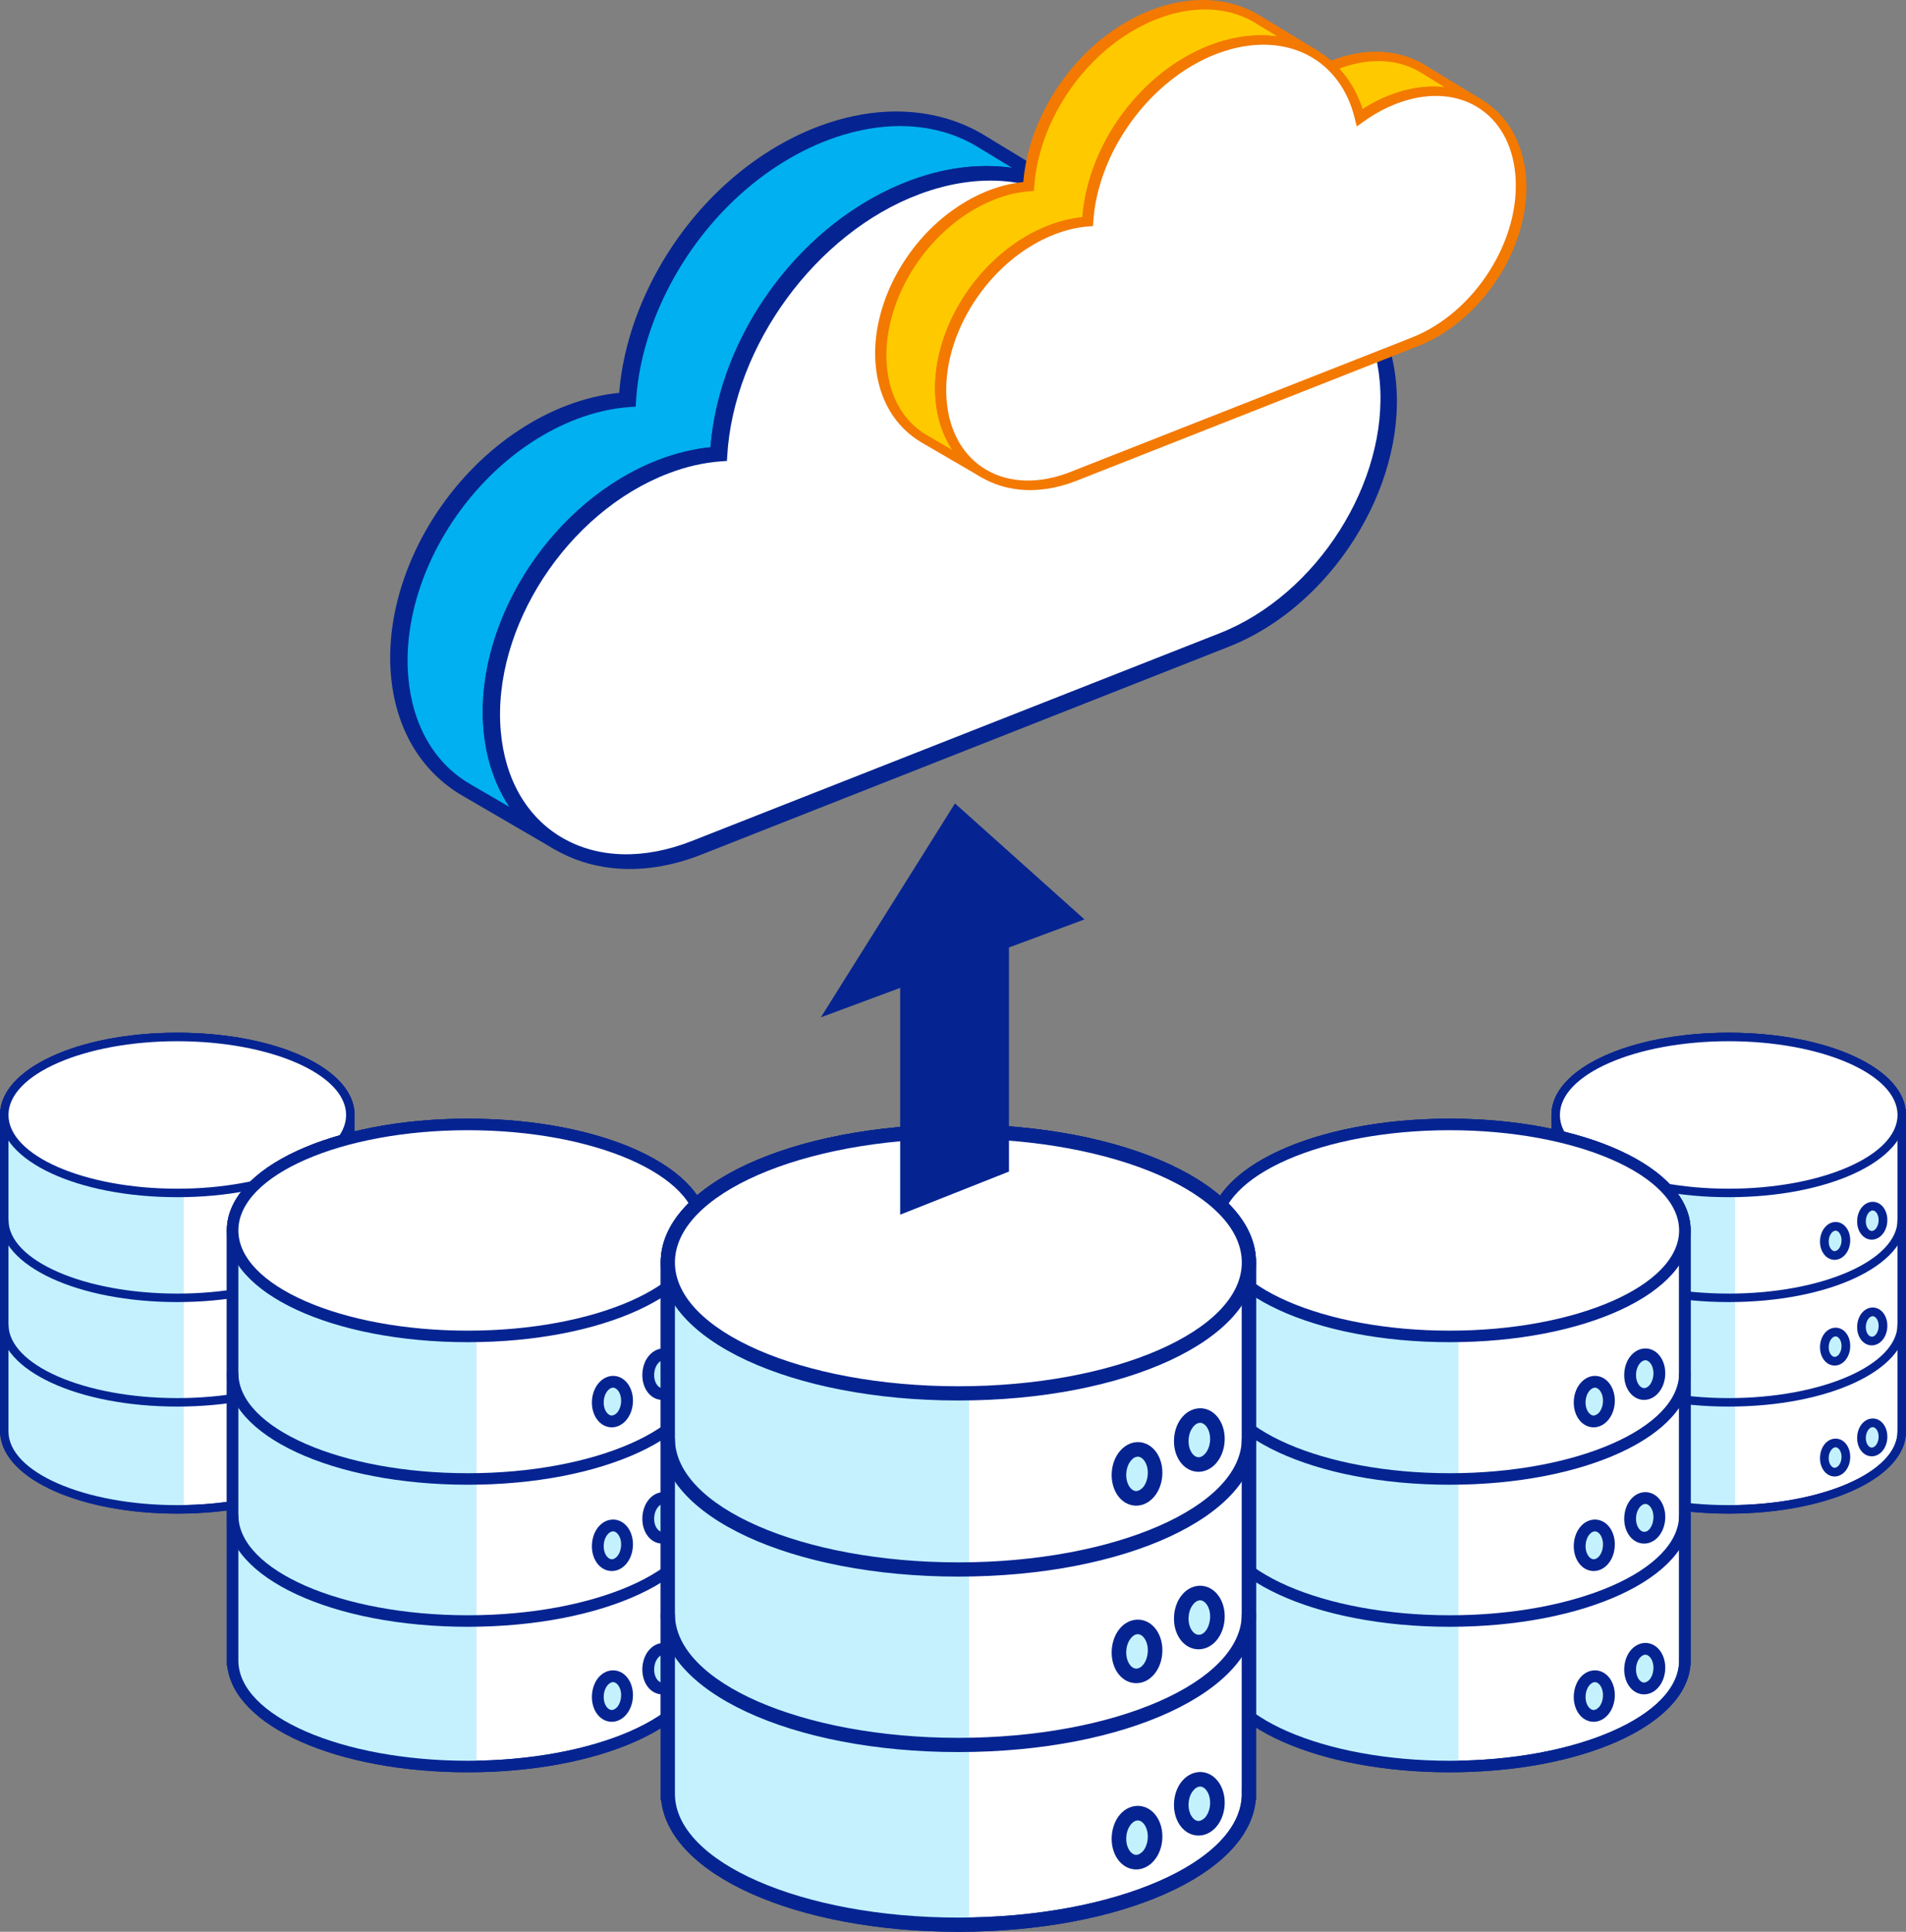 <?xml version="1.0" encoding="UTF-8"?> <svg xmlns="http://www.w3.org/2000/svg" id="Layer_2" data-name="Layer 2" width="238.299" height="241.516" viewBox="0 0 238.299 241.516"><rect x="0" y="0" width="238.299" height="241.516" fill="#808080" stroke="none"/><defs><style> .cls-1 { fill: #f37900; } .cls-2 { fill: #fff; } .cls-3 { fill: #00b0f0; } .cls-4 { fill: #062491; } .cls-5 { fill: #c5f1ff; } .cls-6 { fill: #ffc900; } </style></defs><g id="layer_1" data-name="layer 1"><g><g><g><path class="cls-2" d="m237.765,178.886h.004v-39.491c0-5.384-9.686-9.749-21.635-9.749s-21.635,4.365-21.635,9.749v39.491h.004c-0.0.023-.004.046-.004.07,0,5.384,9.686,9.749,21.635,9.749s21.635-4.365,21.635-9.749c0-.023-.004-.046-.004-.07Z"></path><path class="cls-4" d="m216.134,189.234c12.096,0,21.643-4.276,22.145-9.819h.021v-40.021c0-5.764-9.736-10.279-22.165-10.279s-22.165,4.515-22.165,10.279v40.021h.033c.588,5.586,10.098,9.819,22.132,9.819Zm21.106-10.879l-.004.553.004.058c0,5.071-9.468,9.207-21.106,9.207s-21.106-4.136-21.106-9.219v-39.561c0-5.084,9.468-9.219,21.106-9.219,11.44,0,21.106,4.222,21.106,9.219v38.961Z"></path></g><path class="cls-5" d="m216.938,149.423c-.267.004-.535.009-.804.009-11.948,0-21.634-4.364-21.635-9.748v39.49h.004c-0.0.023-.004.046-.004.07,0,5.384,9.686,9.749,21.635,9.749.27,0,.537-.005.804-.009v-39.561Z"></path><path class="cls-4" d="m216.134,189.234c12.096,0,21.643-4.276,22.145-9.819h.021v-40.021c0-5.764-9.736-10.279-22.165-10.279s-22.165,4.515-22.165,10.279v40.021h.033c.588,5.586,10.098,9.819,22.132,9.819Zm21.106-10.879l-.004.553.004.058c0,5.071-9.468,9.207-21.106,9.207s-21.106-4.136-21.106-9.219v-39.561c0-5.084,9.468-9.219,21.106-9.219,11.44,0,21.106,4.222,21.106,9.219v38.961Z"></path><g><ellipse class="cls-2" cx="216.134" cy="139.394" rx="21.635" ry="9.749"></ellipse><path class="cls-4" d="m216.134,149.673c12.43,0,22.165-4.515,22.165-10.279s-9.736-10.279-22.165-10.279-22.165,4.515-22.165,10.279,9.736,10.279,22.165,10.279Zm0-19.498c11.638,0,21.106,4.136,21.106,9.219s-9.468,9.219-21.106,9.219-21.106-4.136-21.106-9.219,9.468-9.219,21.106-9.219Z"></path></g><path class="cls-4" d="m216.134,162.786c12.43,0,22.165-4.515,22.165-10.279h-1.06c0,5.083-9.468,9.219-21.106,9.219s-21.106-4.136-21.106-9.219h-1.06c0,5.764,9.736,10.279,22.165,10.279Z"></path><path class="cls-4" d="m216.134,175.851c12.43,0,22.165-4.515,22.165-10.279h-1.06c0,5.083-9.468,9.219-21.106,9.219s-21.106-4.136-21.106-9.219h-1.06c0,5.764,9.736,10.279,22.165,10.279Z"></path><g><g><ellipse class="cls-5" cx="229.437" cy="155.138" rx="1.826" ry="1.343" transform="translate(58.687 373.205) rotate(-86.004)"></ellipse><path class="cls-4" d="m229.378,157.505c-.036,0-.071-.001-.107-.003-1.055-.074-1.808-1.17-1.716-2.495.093-1.325,1.012-2.298,2.047-2.232,1.055.074,1.808,1.17,1.716,2.495-.042.601-.259,1.161-.611,1.574-.359.425-.839.661-1.329.661Zm.119-3.648c-.371,0-.807.491-.859,1.226-.053.754.332,1.309.709,1.335.223.006.439-.165.533-.277.199-.235.329-.581.354-.948v-.001c.053-.754-.332-1.309-.709-1.335-.01-.001-.019-.001-.029-.001Z"></path></g><g><ellipse class="cls-5" cx="234.077" cy="152.615" rx="1.826" ry="1.343" transform="translate(65.52 375.487) rotate(-86.004)"></ellipse><path class="cls-4" d="m234.018,154.982c-.035,0-.07-.001-.106-.003-1.055-.074-1.808-1.17-1.716-2.495.093-1.325.983-2.288,2.046-2.232,1.056.074,1.809,1.17,1.717,2.495-.042.601-.259,1.161-.611,1.574-.359.425-.839.661-1.33.661Zm.12-3.648c-.371,0-.807.491-.859,1.226-.053.754.332,1.309.709,1.335.226.028.439-.165.533-.277.199-.235.329-.581.354-.948v-.001c.053-.754-.332-1.309-.709-1.335-.01-.001-.019-.001-.029-.001Z"></path></g></g><g><g><ellipse class="cls-5" cx="229.437" cy="168.354" rx="1.826" ry="1.343" transform="translate(45.502 385.501) rotate(-86.004)"></ellipse><path class="cls-4" d="m229.382,170.721c-.036,0-.072-.001-.109-.003-1.056-.074-1.809-1.17-1.717-2.495.093-1.326.981-2.298,2.047-2.232,1.055.074,1.808,1.17,1.716,2.495-.089,1.278-.93,2.235-1.936,2.235Zm.116-3.648c-.371,0-.807.49-.859,1.225-.053.755.332,1.31.709,1.337.395.032.835-.471.887-1.225.053-.754-.332-1.309-.709-1.335-.01-.001-.019-.001-.029-.001Z"></path></g><g><ellipse class="cls-5" cx="234.077" cy="165.832" rx="1.826" ry="1.343" transform="translate(52.335 387.783) rotate(-86.004)"></ellipse><path class="cls-4" d="m234.022,168.199c-.036,0-.072-.001-.109-.003-1.056-.074-1.809-1.17-1.717-2.495.093-1.324.983-2.298,2.047-2.232,1.055.074,1.808,1.17,1.716,2.495-.089,1.278-.93,2.235-1.936,2.235Zm.116-3.648c-.371,0-.807.491-.859,1.226-.053.754.332,1.309.709,1.335.406.06.835-.471.887-1.225.053-.754-.332-1.309-.709-1.335-.01-.001-.019-.001-.029-.001Z"></path></g></g><g><g><ellipse class="cls-5" cx="229.437" cy="182.224" rx="1.826" ry="1.343" transform="translate(31.667 398.404) rotate(-86.004)"></ellipse><path class="cls-4" d="m229.378,184.59c-.036,0-.071-.001-.107-.003-1.055-.074-1.808-1.17-1.716-2.495.094-1.324.966-2.295,2.046-2.232,1.056.074,1.809,1.17,1.717,2.495-.042.601-.259,1.161-.611,1.574-.359.425-.839.661-1.329.661Zm.119-3.648c-.371,0-.807.491-.859,1.226-.053.754.332,1.309.709,1.335.223.013.439-.166.533-.277.199-.235.329-.581.354-.948v-.001c.053-.754-.332-1.309-.709-1.335-.01-.001-.019-.001-.029-.001Z"></path></g><g><ellipse class="cls-5" cx="234.077" cy="179.701" rx="1.826" ry="1.343" transform="translate(38.5 400.686) rotate(-86.004)"></ellipse><path class="cls-4" d="m234.018,182.068c-.035,0-.07-.001-.106-.003-1.055-.074-1.808-1.17-1.716-2.495.093-1.325.983-2.285,2.046-2.232,1.056.074,1.809,1.17,1.717,2.495v.001c-.042.601-.259,1.16-.611,1.574-.359.424-.839.66-1.33.66Zm.12-3.648c-.371,0-.807.491-.859,1.226-.053.754.332,1.309.709,1.335.226.008.439-.166.533-.277.199-.235.329-.581.354-.948.053-.755-.332-1.31-.709-1.337-.01-.001-.019-.001-.029-.001Z"></path></g></g></g><g><g><path class="cls-2" d="m43.796,178.886h.004v-39.491c0-5.384-9.686-9.749-21.635-9.749S.53,134.01.53,139.394v39.491h.004c-0.0.023-.004.046-.004.07,0,5.384,9.686,9.749,21.635,9.749s21.635-4.365,21.635-9.749c0-.023-.004-.046-.004-.07Z"></path><path class="cls-4" d="m22.165,189.234c12.096,0,21.643-4.276,22.145-9.819h.021v-40.021c0-5.764-9.736-10.279-22.165-10.279S0,133.631,0,139.394v40.021h.033c.588,5.586,10.098,9.819,22.132,9.819Zm21.106-10.879l-.004.553.004.058c0,5.071-9.468,9.207-21.106,9.207s-21.106-4.136-21.106-9.219v-39.561c0-5.084,9.468-9.219,21.106-9.219,11.44,0,21.106,4.222,21.106,9.219v38.961Z"></path></g><path class="cls-5" d="m22.969,149.423c-.267.004-.535.009-.804.009-11.948,0-21.634-4.364-21.635-9.748v39.49h.004c-0.0.023-.004.046-.004.07,0,5.384,9.686,9.749,21.635,9.749.27,0,.537-.005.804-.009v-39.561Z"></path><path class="cls-4" d="m22.165,189.234c12.096,0,21.643-4.276,22.145-9.819h.021v-40.021c0-5.764-9.736-10.279-22.165-10.279S0,133.631,0,139.394v40.021h.033c.588,5.586,10.098,9.819,22.132,9.819Zm21.106-10.879l-.004.553.004.058c0,5.071-9.468,9.207-21.106,9.207s-21.106-4.136-21.106-9.219v-39.561c0-5.084,9.468-9.219,21.106-9.219,11.44,0,21.106,4.222,21.106,9.219v38.961Z"></path><g><ellipse class="cls-2" cx="22.165" cy="139.394" rx="21.635" ry="9.749"></ellipse><path class="cls-4" d="m22.165,149.673c12.43,0,22.165-4.515,22.165-10.279s-9.736-10.279-22.165-10.279S0,133.63,0,139.394s9.736,10.279,22.165,10.279Zm0-19.498c11.638,0,21.106,4.136,21.106,9.219s-9.468,9.219-21.106,9.219-21.106-4.136-21.106-9.219,9.468-9.219,21.106-9.219Z"></path></g><path class="cls-4" d="m22.165,162.786c12.43,0,22.165-4.515,22.165-10.279h-1.06c0,5.083-9.468,9.219-21.106,9.219s-21.106-4.136-21.106-9.219H0c0,5.764,9.736,10.279,22.165,10.279Z"></path><path class="cls-4" d="m22.165,175.851c12.43,0,22.165-4.515,22.165-10.279h-1.06c0,5.083-9.468,9.219-21.106,9.219s-21.106-4.136-21.106-9.219H0c0,5.764,9.736,10.279,22.165,10.279Z"></path><g><g><ellipse class="cls-5" cx="35.468" cy="155.138" rx="1.826" ry="1.343" transform="translate(-121.764 179.708) rotate(-86.004)"></ellipse><path class="cls-4" d="m35.41,157.505c-.036,0-.071-.001-.107-.003-1.055-.074-1.808-1.17-1.716-2.495.093-1.325,1.012-2.298,2.047-2.232,1.055.074,1.808,1.17,1.716,2.495-.042.601-.259,1.161-.611,1.574-.359.425-.839.661-1.329.661Zm.119-3.648c-.371,0-.807.491-.859,1.226-.053.754.332,1.309.709,1.335.223.006.439-.165.533-.277.199-.235.329-.581.354-.948v-.001c.053-.754-.332-1.309-.709-1.335-.01-.001-.019-.001-.029-.001Z"></path></g><g><ellipse class="cls-5" cx="40.108" cy="152.615" rx="1.826" ry="1.343" transform="translate(-114.931 181.99) rotate(-86.004)"></ellipse><path class="cls-4" d="m40.049,154.982c-.035,0-.07-.001-.106-.003-1.055-.074-1.808-1.17-1.716-2.495.093-1.325.983-2.288,2.046-2.232,1.056.074,1.809,1.17,1.717,2.495-.042.601-.259,1.161-.611,1.574-.359.425-.839.661-1.33.661Zm.12-3.648c-.371,0-.807.491-.859,1.226-.053.754.332,1.309.709,1.335.226.028.439-.165.533-.277.199-.235.329-.581.354-.948v-.001c.053-.754-.332-1.309-.709-1.335-.01-.001-.019-.001-.029-.001Z"></path></g></g><g><g><ellipse class="cls-5" cx="35.468" cy="168.354" rx="1.826" ry="1.343" transform="translate(-134.949 192.004) rotate(-86.004)"></ellipse><path class="cls-4" d="m35.413,170.721c-.036,0-.072-.001-.109-.003-1.056-.074-1.809-1.17-1.717-2.495.093-1.326.981-2.298,2.047-2.232,1.055.074,1.808,1.17,1.716,2.495-.089,1.278-.93,2.235-1.936,2.235Zm.116-3.648c-.371,0-.807.49-.859,1.225-.053.755.332,1.31.709,1.337.395.032.835-.471.887-1.225.053-.754-.332-1.309-.709-1.335-.01-.001-.019-.001-.029-.001Z"></path></g><g><ellipse class="cls-5" cx="40.108" cy="165.832" rx="1.826" ry="1.343" transform="translate(-128.116 194.286) rotate(-86.004)"></ellipse><path class="cls-4" d="m40.053,168.199c-.036,0-.072-.001-.109-.003-1.056-.074-1.809-1.17-1.717-2.495.093-1.324.983-2.298,2.047-2.232,1.055.074,1.808,1.17,1.716,2.495-.089,1.278-.93,2.235-1.936,2.235Zm.116-3.648c-.371,0-.807.491-.859,1.226-.053.754.332,1.309.709,1.335.406.06.835-.471.887-1.225.053-.754-.332-1.309-.709-1.335-.01-.001-.019-.001-.029-.001Z"></path></g></g><g><g><ellipse class="cls-5" cx="35.468" cy="182.224" rx="1.826" ry="1.343" transform="translate(-148.784 204.906) rotate(-86.004)"></ellipse><path class="cls-4" d="m35.41,184.59c-.036,0-.071-.001-.107-.003-1.055-.074-1.808-1.17-1.716-2.495.094-1.324.966-2.295,2.046-2.232,1.056.074,1.809,1.17,1.717,2.495-.042.601-.259,1.161-.611,1.574-.359.425-.839.661-1.329.661Zm.119-3.648c-.371,0-.807.491-.859,1.226-.053.754.332,1.309.709,1.335.223.013.439-.166.533-.277.199-.235.329-.581.354-.948v-.001c.053-.754-.332-1.309-.709-1.335-.01-.001-.019-.001-.029-.001Z"></path></g><g><ellipse class="cls-5" cx="40.108" cy="179.701" rx="1.826" ry="1.343" transform="translate(-141.951 207.189) rotate(-86.004)"></ellipse><path class="cls-4" d="m40.049,182.068c-.035,0-.07-.001-.106-.003-1.055-.074-1.808-1.17-1.716-2.495.093-1.325.983-2.285,2.046-2.232,1.056.074,1.809,1.17,1.717,2.495v.001c-.042.601-.259,1.16-.611,1.574-.359.424-.839.66-1.33.66Zm.12-3.648c-.371,0-.807.491-.859,1.226-.053.754.332,1.309.709,1.335.226.008.439-.166.533-.277.199-.235.329-.581.354-.948.053-.755-.332-1.31-.709-1.337-.01-.001-.019-.001-.029-.001Z"></path></g></g></g><g><g><path class="cls-2" d="m210.647,207.506h.005v-53.676c0-7.318-13.165-13.251-29.406-13.251s-29.406,5.933-29.406,13.251v53.676h.005c-0.0.032-.005.063-.005.095,0,7.318,13.165,13.25,29.406,13.25s29.406-5.932,29.406-13.25c0-.032-.005-.063-.005-.095Z"></path><path class="cls-4" d="m181.246,221.572c16.441,0,29.416-5.812,30.098-13.345h.028v-54.396c0-7.834-13.232-13.971-30.127-13.971s-30.127,6.137-30.127,13.971v54.396h.045c.799,7.592,13.725,13.345,30.082,13.345Zm28.686-14.786l-.006.752.006.079c0,6.893-12.868,12.514-28.686,12.514s-28.686-5.621-28.686-12.53v-53.77c0-6.91,12.868-12.531,28.686-12.531,15.549,0,28.686,5.738,28.686,12.531v52.955Z"></path></g><path class="cls-5" d="m182.339,167.461c-.363.006-.727.012-1.093.012-16.24,0-29.404-5.932-29.406-13.249v53.674h.005c-0.0.032-.005.063-.005.095,0,7.318,13.165,13.25,29.406,13.25.366,0,.73-.006,1.093-.012v-53.771Z"></path><path class="cls-4" d="m181.246,221.572c16.441,0,29.416-5.812,30.098-13.345h.028v-54.396c0-7.834-13.232-13.971-30.127-13.971s-30.127,6.137-30.127,13.971v54.396h.045c.799,7.592,13.725,13.345,30.082,13.345Zm28.686-14.786l-.006.752.006.079c0,6.893-12.868,12.514-28.686,12.514s-28.686-5.621-28.686-12.53v-53.77c0-6.91,12.868-12.531,28.686-12.531,15.549,0,28.686,5.738,28.686,12.531v52.955Z"></path><g><ellipse class="cls-2" cx="181.246" cy="153.83" rx="29.406" ry="13.25"></ellipse><path class="cls-4" d="m181.246,167.801c16.894,0,30.127-6.137,30.127-13.971s-13.232-13.971-30.127-13.971-30.127,6.137-30.127,13.971,13.232,13.971,30.127,13.971Zm0-26.501c15.818,0,28.686,5.621,28.686,12.53s-12.868,12.53-28.686,12.53-28.686-5.621-28.686-12.53,12.868-12.53,28.686-12.53Z"></path></g><path class="cls-4" d="m181.246,185.623c16.894,0,30.127-6.137,30.127-13.97h-1.44c0,6.909-12.868,12.53-28.686,12.53s-28.686-5.621-28.686-12.53h-1.44c0,7.834,13.232,13.97,30.127,13.97Z"></path><path class="cls-4" d="m181.246,203.382c16.894,0,30.127-6.137,30.127-13.97h-1.44c0,6.909-12.868,12.53-28.686,12.53s-28.686-5.621-28.686-12.53h-1.44c0,7.834,13.232,13.97,30.127,13.97Z"></path><g><g><ellipse class="cls-5" cx="199.327" cy="175.229" rx="2.482" ry="1.825" transform="translate(10.633 361.86) rotate(-86.004)"></ellipse><path class="cls-4" d="m199.247,178.446c-.049,0-.097-.001-.145-.004-1.433-.101-2.458-1.59-2.332-3.391.127-1.801,1.376-3.123,2.782-3.034,1.433.101,2.458,1.59,2.332,3.391-.058.817-.351,1.577-.83,2.139-.488.578-1.141.899-1.806.899Zm.161-4.958c-.504,0-1.096.667-1.167,1.667-.072,1.024.451,1.779.964,1.815.303.009.596-.225.725-.376.271-.32.447-.789.481-1.288v-.001c.072-1.024-.451-1.779-.964-1.815-.013-.001-.026-.001-.039-.001Z"></path></g><g><ellipse class="cls-5" cx="205.634" cy="171.8" rx="2.482" ry="1.825" transform="translate(19.92 364.961) rotate(-86.004)"></ellipse><path class="cls-4" d="m205.553,175.017c-.048,0-.095-.001-.144-.004-1.433-.101-2.458-1.59-2.332-3.391.127-1.801,1.335-3.11,2.78-3.034,1.435.101,2.459,1.59,2.334,3.391-.058.817-.351,1.577-.83,2.139-.488.578-1.141.899-1.808.899Zm.163-4.958c-.504,0-1.096.667-1.167,1.667-.072,1.024.451,1.779.964,1.815.307.037.596-.225.725-.376.271-.32.447-.789.481-1.288v-.001c.072-1.024-.451-1.779-.964-1.815-.013-.001-.026-.001-.039-.001Z"></path></g></g><g><g><ellipse class="cls-5" cx="199.327" cy="193.192" rx="2.482" ry="1.825" transform="translate(-7.287 378.571) rotate(-86.004)"></ellipse><path class="cls-4" d="m199.252,196.41c-.049,0-.098-.001-.148-.004-1.435-.101-2.459-1.59-2.334-3.391.127-1.802,1.334-3.123,2.782-3.034,1.433.101,2.458,1.59,2.332,3.391-.121,1.737-1.263,3.038-2.632,3.038Zm.157-4.958c-.504,0-1.096.666-1.167,1.665-.072,1.026.451,1.781.964,1.817.537.043,1.135-.64,1.206-1.665.072-1.024-.451-1.779-.964-1.815-.013-.001-.026-.001-.039-.001Z"></path></g><g><ellipse class="cls-5" cx="205.634" cy="189.764" rx="2.482" ry="1.825" transform="translate(2 381.673) rotate(-86.004)"></ellipse><path class="cls-4" d="m205.559,192.981c-.049,0-.098-.001-.148-.004-1.435-.101-2.459-1.59-2.334-3.391.127-1.799,1.335-3.123,2.782-3.034,1.433.101,2.458,1.59,2.332,3.391-.121,1.737-1.263,3.038-2.632,3.038Zm.157-4.958c-.504,0-1.096.667-1.167,1.667-.072,1.024.451,1.779.964,1.815.552.082,1.135-.64,1.206-1.665.072-1.024-.451-1.779-.964-1.815-.013-.001-.026-.001-.039-.001Z"></path></g></g><g><g><ellipse class="cls-5" cx="199.327" cy="212.043" rx="2.482" ry="1.825" transform="translate(-26.092 396.108) rotate(-86.004)"></ellipse><path class="cls-4" d="m199.247,215.26c-.049,0-.097-.001-.145-.004-1.433-.101-2.458-1.59-2.332-3.391.128-1.799,1.312-3.119,2.78-3.034,1.435.101,2.459,1.59,2.334,3.391-.058.817-.351,1.577-.83,2.139-.488.578-1.141.899-1.806.899Zm.161-4.958c-.504,0-1.096.667-1.167,1.667-.072,1.024.451,1.779.964,1.815.303.017.596-.226.725-.376.271-.32.447-.789.481-1.288v-.001c.072-1.024-.451-1.779-.964-1.815-.013-.001-.026-.001-.039-.001Z"></path></g><g><ellipse class="cls-5" cx="205.634" cy="208.615" rx="2.482" ry="1.825" transform="translate(-16.805 399.21) rotate(-86.004)"></ellipse><path class="cls-4" d="m205.553,211.831c-.048,0-.095-.001-.144-.004-1.433-.101-2.458-1.59-2.332-3.391.127-1.801,1.335-3.106,2.78-3.034,1.435.101,2.459,1.59,2.334,3.391v.001c-.058.817-.351,1.576-.83,2.139-.488.576-1.141.897-1.808.897Zm.163-4.958c-.504,0-1.096.667-1.167,1.667-.072,1.024.451,1.779.964,1.815.307.012.596-.226.725-.376.271-.32.447-.789.481-1.288.072-1.026-.451-1.781-.964-1.817-.013-.001-.026-.001-.039-.001Z"></path></g></g></g><g><g><path class="cls-2" d="m87.888,207.506h.005v-53.676c0-7.318-13.165-13.251-29.406-13.251s-29.406,5.933-29.406,13.251v53.676h.005c-0.0.032-.005.063-.005.095,0,7.318,13.165,13.25,29.406,13.25s29.406-5.932,29.406-13.25c0-.032-.005-.063-.005-.095Z"></path><path class="cls-4" d="m58.488,221.572c16.441,0,29.416-5.812,30.098-13.345h.028v-54.396c0-7.834-13.232-13.971-30.127-13.971s-30.127,6.137-30.127,13.971v54.396h.045c.799,7.592,13.725,13.345,30.082,13.345Zm28.686-14.786l-.006.752.006.079c0,6.893-12.868,12.514-28.686,12.514s-28.686-5.621-28.686-12.53v-53.77c0-6.91,12.868-12.531,28.686-12.531,15.549,0,28.686,5.738,28.686,12.531v52.955Z"></path></g><path class="cls-5" d="m59.58,167.461c-.363.006-.727.012-1.093.012-16.24,0-29.404-5.932-29.406-13.249v53.674h.005c-0.0.032-.005.063-.005.095,0,7.318,13.165,13.25,29.406,13.25.366,0,.73-.006,1.093-.012v-53.771Z"></path><path class="cls-4" d="m58.488,221.572c16.441,0,29.416-5.812,30.098-13.345h.028v-54.396c0-7.834-13.232-13.971-30.127-13.971s-30.127,6.137-30.127,13.971v54.396h.045c.799,7.592,13.725,13.345,30.082,13.345Zm28.686-14.786l-.006.752.006.079c0,6.893-12.868,12.514-28.686,12.514s-28.686-5.621-28.686-12.53v-53.77c0-6.91,12.868-12.531,28.686-12.531,15.549,0,28.686,5.738,28.686,12.531v52.955Z"></path><g><ellipse class="cls-2" cx="58.487" cy="153.83" rx="29.406" ry="13.25"></ellipse><path class="cls-4" d="m58.488,167.801c16.894,0,30.127-6.137,30.127-13.971s-13.232-13.971-30.127-13.971-30.127,6.137-30.127,13.971,13.232,13.971,30.127,13.971Zm0-26.501c15.818,0,28.686,5.621,28.686,12.53s-12.868,12.53-28.686,12.53-28.686-5.621-28.686-12.53,12.868-12.53,28.686-12.53Z"></path></g><path class="cls-4" d="m58.488,185.623c16.894,0,30.127-6.137,30.127-13.97h-1.44c0,6.909-12.868,12.53-28.686,12.53s-28.686-5.621-28.686-12.53h-1.44c0,7.834,13.232,13.97,30.127,13.97Z"></path><path class="cls-4" d="m58.488,203.382c16.894,0,30.127-6.137,30.127-13.97h-1.44c0,6.909-12.868,12.53-28.686,12.53s-28.686-5.621-28.686-12.53h-1.44c0,7.834,13.232,13.97,30.127,13.97Z"></path><g><g><ellipse class="cls-5" cx="76.569" cy="175.229" rx="2.482" ry="1.825" transform="translate(-103.57 239.399) rotate(-86.004)"></ellipse><path class="cls-4" d="m76.489,178.446c-.049,0-.097-.001-.145-.004-1.433-.101-2.458-1.59-2.332-3.391.127-1.801,1.376-3.123,2.782-3.034,1.433.101,2.458,1.59,2.332,3.391-.058.817-.351,1.577-.83,2.139-.488.578-1.141.899-1.806.899Zm.161-4.958c-.504,0-1.096.667-1.167,1.667-.072,1.024.451,1.779.964,1.815.303.009.596-.225.725-.376.271-.32.447-.789.481-1.288v-.001c.072-1.024-.451-1.779-.964-1.815-.013-.001-.026-.001-.039-.001Z"></path></g><g><ellipse class="cls-5" cx="82.875" cy="171.8" rx="2.482" ry="1.825" transform="translate(-94.283 242.501) rotate(-86.004)"></ellipse><path class="cls-4" d="m82.794,175.017c-.048,0-.095-.001-.144-.004-1.433-.101-2.458-1.59-2.332-3.391.127-1.801,1.335-3.11,2.78-3.034,1.435.101,2.459,1.59,2.334,3.391-.058.817-.351,1.577-.83,2.139-.488.578-1.141.899-1.808.899Zm.163-4.958c-.504,0-1.096.667-1.167,1.667-.072,1.024.451,1.779.964,1.815.307.037.596-.225.725-.376.271-.32.447-.789.481-1.288v-.001c.072-1.024-.451-1.779-.964-1.815-.013-.001-.026-.001-.039-.001Z"></path></g></g><g><g><ellipse class="cls-5" cx="76.569" cy="193.192" rx="2.482" ry="1.825" transform="translate(-121.49 256.111) rotate(-86.004)"></ellipse><path class="cls-4" d="m76.493,196.41c-.049,0-.098-.001-.148-.004-1.435-.101-2.459-1.59-2.334-3.391.127-1.802,1.334-3.123,2.782-3.034,1.433.101,2.458,1.59,2.332,3.391-.121,1.737-1.263,3.038-2.632,3.038Zm.157-4.958c-.504,0-1.096.666-1.167,1.665-.072,1.026.451,1.781.964,1.817.537.043,1.135-.64,1.206-1.665.072-1.024-.451-1.779-.964-1.815-.013-.001-.026-.001-.039-.001Z"></path></g><g><ellipse class="cls-5" cx="82.875" cy="189.764" rx="2.482" ry="1.825" transform="translate(-112.203 259.213) rotate(-86.004)"></ellipse><path class="cls-4" d="m82.8,192.981c-.049,0-.098-.001-.148-.004-1.435-.101-2.459-1.59-2.334-3.391.127-1.799,1.335-3.123,2.782-3.034,1.433.101,2.458,1.59,2.332,3.391-.121,1.737-1.263,3.038-2.632,3.038Zm.157-4.958c-.504,0-1.096.667-1.167,1.667-.072,1.024.451,1.779.964,1.815.552.082,1.135-.64,1.206-1.665.072-1.024-.451-1.779-.964-1.815-.013-.001-.026-.001-.039-.001Z"></path></g></g><g><g><ellipse class="cls-5" cx="76.569" cy="212.043" rx="2.482" ry="1.825" transform="translate(-140.295 273.648) rotate(-86.004)"></ellipse><path class="cls-4" d="m76.489,215.26c-.049,0-.097-.001-.145-.004-1.433-.101-2.458-1.59-2.332-3.391.128-1.799,1.312-3.119,2.78-3.034,1.435.101,2.459,1.59,2.334,3.391-.058.817-.351,1.577-.83,2.139-.488.578-1.141.899-1.806.899Zm.161-4.958c-.504,0-1.096.667-1.167,1.667-.072,1.024.451,1.779.964,1.815.303.017.596-.226.725-.376.271-.32.447-.789.481-1.288v-.001c.072-1.024-.451-1.779-.964-1.815-.013-.001-.026-.001-.039-.001Z"></path></g><g><ellipse class="cls-5" cx="82.875" cy="208.615" rx="2.482" ry="1.825" transform="translate(-131.008 276.75) rotate(-86.004)"></ellipse><path class="cls-4" d="m82.794,211.831c-.048,0-.095-.001-.144-.004-1.433-.101-2.458-1.59-2.332-3.391.127-1.801,1.335-3.106,2.78-3.034,1.435.101,2.459,1.59,2.334,3.391v.001c-.058.817-.351,1.576-.83,2.139-.488.576-1.141.897-1.808.897Zm.163-4.958c-.504,0-1.096.667-1.167,1.667-.072,1.024.451,1.779.964,1.815.307.012.596-.226.725-.376.271-.32.447-.789.481-1.288.072-1.026-.451-1.781-.964-1.817-.013-.001-.026-.001-.039-.001Z"></path></g></g></g><g><g><path class="cls-2" d="m156.141,224.14h.006v-66.307c0-9.04-16.264-16.369-36.326-16.369s-36.326,7.329-36.326,16.369v66.307h.006c-0.0.039-.006.078-.006.117,0,9.04,16.264,16.369,36.326,16.369s36.326-7.328,36.326-16.369c0-.039-.006-.078-.006-.117Z"></path><path class="cls-4" d="m119.821,241.516c20.31,0,36.339-7.18,37.181-16.486h.035v-67.197c0-9.678-16.346-17.259-37.216-17.259s-37.216,7.581-37.216,17.259v67.197h.056c.987,9.378,16.955,16.486,37.161,16.486Zm35.437-18.265l-.007.929.007.098c0,8.515-15.896,15.459-35.437,15.459s-35.437-6.944-35.437-15.479v-66.424c0-8.536,15.896-15.479,35.437-15.479,19.208,0,35.437,7.088,35.437,15.479v65.417Z"></path></g><path class="cls-5" d="m121.171,174.671c-.449.007-.897.015-1.35.015-20.061,0-36.324-7.327-36.326-16.367v66.306h.006c-0.0.039-.006.078-.006.117,0,9.04,16.264,16.368,36.326,16.368.453,0,.901-.008,1.35-.015v-66.425Z"></path><path class="cls-4" d="m119.821,241.516c20.31,0,36.339-7.18,37.181-16.486h.035v-67.197c0-9.678-16.346-17.259-37.216-17.259s-37.216,7.581-37.216,17.259v67.197h.056c.987,9.378,16.955,16.486,37.161,16.486Zm35.437-18.265l-.007.929.007.098c0,8.515-15.896,15.459-35.437,15.459s-35.437-6.944-35.437-15.479v-66.424c0-8.536,15.896-15.479,35.437-15.479,19.208,0,35.437,7.088,35.437,15.479v65.417Z"></path><g><ellipse class="cls-2" cx="119.821" cy="157.832" rx="36.326" ry="16.369"></ellipse><path class="cls-4" d="m119.821,175.091c20.87,0,37.216-7.581,37.216-17.258s-16.346-17.258-37.216-17.258-37.216,7.581-37.216,17.258,16.346,17.258,37.216,17.258Zm0-32.737c19.54,0,35.437,6.944,35.437,15.479s-15.896,15.479-35.437,15.479-35.437-6.944-35.437-15.479,15.896-15.479,35.437-15.479Z"></path></g><path class="cls-4" d="m119.821,197.107c20.87,0,37.216-7.581,37.216-17.258h-1.779c0,8.535-15.896,15.479-35.437,15.479s-35.437-6.944-35.437-15.479h-1.779c0,9.677,16.346,17.258,37.216,17.258Z"></path><path class="cls-4" d="m119.821,219.045c20.87,0,37.216-7.581,37.216-17.258h-1.779c0,8.535-15.896,15.479-35.437,15.479s-35.437-6.944-35.437-15.479h-1.779c0,9.677,16.346,17.258,37.216,17.258Z"></path><g><g><ellipse class="cls-5" cx="142.157" cy="184.267" rx="3.066" ry="2.255" transform="translate(-51.568 313.237) rotate(-86.004)"></ellipse><path class="cls-4" d="m142.059,188.24c-.061,0-.119-.002-.18-.005-1.771-.125-3.036-1.965-2.881-4.189.157-2.224,1.7-3.858,3.436-3.748,1.771.125,3.036,1.965,2.881,4.189-.071,1.009-.434,1.949-1.025,2.643-.603.714-1.409,1.11-2.232,1.11Zm.199-6.125c-.623,0-1.354.824-1.441,2.059-.089,1.265.557,2.198,1.191,2.242.374.011.737-.278.895-.464.335-.395.552-.975.594-1.591v-.002c.089-1.265-.557-2.198-1.191-2.242-.016-.002-.032-.002-.048-.002Z"></path></g><g><ellipse class="cls-5" cx="149.948" cy="180.031" rx="3.066" ry="2.255" transform="translate(-40.096 317.068) rotate(-86.004)"></ellipse><path class="cls-4" d="m149.848,184.005c-.059,0-.117-.002-.178-.005-1.771-.125-3.036-1.965-2.881-4.189.157-2.224,1.65-3.842,3.435-3.748,1.772.125,3.038,1.965,2.883,4.189-.071,1.009-.434,1.949-1.025,2.643-.603.714-1.409,1.11-2.233,1.11Zm.201-6.125c-.623,0-1.354.824-1.441,2.059-.089,1.265.557,2.198,1.191,2.242.379.046.737-.278.895-.464.335-.395.552-.975.594-1.591v-.002c.089-1.265-.557-2.198-1.191-2.242-.016-.002-.032-.002-.048-.002Z"></path></g></g><g><g><ellipse class="cls-5" cx="142.157" cy="206.458" rx="3.066" ry="2.255" transform="translate(-73.705 333.881) rotate(-86.004)"></ellipse><path class="cls-4" d="m142.064,210.432c-.061,0-.121-.002-.183-.005-1.772-.125-3.038-1.965-2.883-4.189.157-2.226,1.648-3.858,3.436-3.748,1.771.125,3.036,1.965,2.881,4.189-.149,2.146-1.561,3.753-3.251,3.753Zm.194-6.125c-.623,0-1.354.822-1.441,2.057-.089,1.267.557,2.2,1.191,2.244.664.053,1.402-.79,1.49-2.057.089-1.265-.557-2.198-1.191-2.242-.016-.002-.032-.002-.048-.002Z"></path></g><g><ellipse class="cls-5" cx="149.948" cy="202.222" rx="3.066" ry="2.255" transform="translate(-62.233 337.713) rotate(-86.004)"></ellipse><path class="cls-4" d="m149.855,206.197c-.061,0-.121-.002-.183-.005-1.772-.125-3.038-1.965-2.883-4.189.157-2.223,1.65-3.858,3.436-3.748,1.771.125,3.036,1.965,2.881,4.189-.149,2.146-1.561,3.753-3.251,3.753Zm.194-6.125c-.623,0-1.354.824-1.441,2.059-.089,1.265.557,2.198,1.191,2.242.682.101,1.402-.79,1.49-2.057.089-1.265-.557-2.198-1.191-2.242-.016-.002-.032-.002-.048-.002Z"></path></g></g><g><g><ellipse class="cls-5" cx="142.157" cy="229.745" rx="3.066" ry="2.255" transform="translate(-96.936 355.545) rotate(-86.004)"></ellipse><path class="cls-4" d="m142.059,233.718c-.061,0-.119-.002-.18-.005-1.771-.125-3.036-1.965-2.881-4.189.158-2.223,1.621-3.853,3.435-3.748,1.772.125,3.038,1.965,2.883,4.189-.071,1.009-.434,1.949-1.025,2.643-.603.714-1.409,1.11-2.232,1.11Zm.199-6.125c-.623,0-1.354.824-1.441,2.059-.089,1.265.557,2.198,1.191,2.242.374.021.737-.279.895-.464.335-.395.552-.975.594-1.591v-.002c.089-1.265-.557-2.198-1.191-2.242-.016-.002-.032-.002-.048-.002Z"></path></g><g><ellipse class="cls-5" cx="149.948" cy="225.509" rx="3.066" ry="2.255" transform="translate(-85.463 359.377) rotate(-86.004)"></ellipse><path class="cls-4" d="m149.848,229.483c-.059,0-.117-.002-.178-.005-1.771-.125-3.036-1.965-2.881-4.189.157-2.224,1.65-3.837,3.435-3.748,1.772.125,3.038,1.965,2.883,4.189v.002c-.071,1.009-.434,1.947-1.025,2.643-.603.712-1.409,1.109-2.233,1.109Zm.201-6.125c-.623,0-1.354.824-1.441,2.059-.089,1.265.557,2.198,1.191,2.242.379.014.737-.279.895-.464.335-.395.552-.975.594-1.591.089-1.267-.557-2.2-1.191-2.244-.016-.002-.032-.002-.048-.002Z"></path></g></g></g><path class="cls-4" d="m112.545,123.506l-9.919,3.683,16.77-26.746,16.194,14.505-9.442,3.506v28.016l-13.603,5.39v-28.356Z"></path><g><path class="cls-3" d="m154.573,27.196c-2.767-1.688-6.084-2.52-9.71-2.344-2.237.107-4.592.599-7.002,1.515-2.31.875-4.51,2.081-6.557,3.54l11.146,6.754c2.038-1.457,4.225-2.666,6.523-3.541,2.397-.914,4.739-1.414,6.967-1.522,3.605-.181,6.908.643,9.658,2.322l-11.024-6.724Z"></path><path class="cls-4" d="m142.685,37.786l-13.112-7.943.965-.688c2.151-1.533,4.418-2.756,6.736-3.634,2.453-.93,4.909-1.459,7.301-1.573,3.81-.184,7.423.696,10.451,2.546l10.999,6.71.024.015-.903,1.402-.001-.001c-2.545-1.553-5.629-2.287-8.919-2.122-2.158.106-4.401.598-6.67,1.464-2.164.825-4.299,1.984-6.345,3.448l-.526.376Zm-9.63-7.802l9.165,5.555c1.992-1.364,4.065-2.461,6.171-3.262,2.452-.934,4.896-1.466,7.264-1.581,1.091-.054,2.166-.02,3.215.099l-4.751-2.897c-2.561-1.562-5.66-2.304-8.969-2.142-2.18.105-4.436.594-6.704,1.456-1.839.698-3.648,1.628-5.391,2.772Z"></path><path class="cls-3" d="m122.636,17.626c-3.236-1.969-7.13-2.944-11.384-2.754-2.628.123-5.397.69-8.231,1.75-4.716,1.763-9.049,4.674-12.724,8.316-6.789,6.733-11.317,15.962-11.851,25.034-2.217.151-4.546.658-6.928,1.559-4.133,1.57-7.934,4.133-11.158,7.326-6.92,6.857-11.179,16.611-10.399,25.662.568,6.584,3.706,11.533,8.318,14.22l11.534,6.72c-4.591-2.676-7.712-7.609-8.283-14.18-.779-9.024,3.455-18.766,10.338-25.618,3.207-3.191,6.988-5.755,11.099-7.326,2.371-.908,4.683-1.414,6.892-1.57.526-9.056,5.031-18.267,11.785-25,3.654-3.639,7.964-6.547,12.66-8.316,2.819-1.06,5.572-1.633,8.185-1.758,4.233-.198,8.106.77,11.329,2.73l-11.182-6.797Z"></path><path class="cls-4" d="m69.337,106.188l-.001-.001-.001-0-11.535-6.719c-5.174-3.014-8.347-8.369-8.925-15.074-.77-8.934,3.301-18.989,10.602-26.22,3.386-3.352,7.342-5.945,11.438-7.499,2.172-.822,4.355-1.346,6.5-1.56.694-8.815,5.161-18.07,12.01-24.861,3.85-3.814,8.347-6.747,13.001-8.485,2.862-1.07,5.733-1.677,8.533-1.808,4.441-.198,8.635.826,12.138,2.959l11.179,6.798.001.001-.918,1.41-.017-.01c-3.016-1.83-6.667-2.7-10.564-2.517-2.56.124-5.213.695-7.883,1.7-4.427,1.669-8.71,4.485-12.385,8.145-6.745,6.727-11.083,15.913-11.585,24.559l-.036.623-.719.051c-2.167.153-4.389.66-6.603,1.509-3.862,1.477-7.604,3.95-10.822,7.153-6.977,6.95-10.869,16.56-10.136,25.061.522,6.011,3.251,10.747,7.679,13.33l-.951,1.456ZM115.284,15.943c-1.212-.164-2.464-.218-3.743-.161-2.583.122-5.251.691-7.927,1.692-4.443,1.661-8.748,4.477-12.448,8.146-6.778,6.725-11.14,15.924-11.65,24.593l-.036.625-.723.049c-2.17.148-4.403.653-6.637,1.499-3.881,1.475-7.644,3.948-10.878,7.153-7.015,6.955-10.93,16.582-10.196,25.105.52,6.024,3.26,10.773,7.71,13.366l4.955,2.889c-1.818-2.717-2.939-6.021-3.262-9.742-.768-8.912,3.278-18.95,10.539-26.175,3.368-3.351,7.303-5.943,11.378-7.499,2.152-.824,4.325-1.351,6.467-1.569.685-8.792,5.126-18.035,11.943-24.828,3.823-3.806,8.297-6.739,12.936-8.485,2.855-1.073,5.711-1.684,8.486-1.817,1.479-.069,2.934-.002,4.342.201l-4.367-2.654c-2.044-1.243-4.381-2.049-6.89-2.388Z"></path><path class="cls-2" d="m114.303,23.45c13.287-5.001,25.095.886,28.146,13.21,2.038-1.457,4.225-2.666,6.523-3.541,12.455-4.756,23.427,1.833,24.557,14.711,1.129,12.875-8.004,27.27-20.456,32.175l-65.975,25.988c-12.939,5.094-24.425-1.477-25.569-14.713-1.141-13.244,8.497-28.001,21.437-32.944,2.371-.908,4.683-1.414,6.892-1.57.813-13.962,11.067-28.282,24.445-33.315Z"></path><path class="cls-4" d="m76.45,108.518c-2.523-.285-4.907-1.053-7.067-2.302-5.178-2.993-8.353-8.343-8.934-15.059-1.164-13.512,8.703-28.63,21.917-33.675,2.152-.824,4.324-1.35,6.467-1.569,1.103-14.341,11.51-28.287,24.879-33.313,7.008-2.636,13.963-2.432,19.592.564,4.598,2.446,7.992,6.618,9.693,11.859,1.752-1.127,3.56-2.048,5.393-2.746,6.375-2.434,12.63-2.105,17.616.915,4.941,2.993,7.974,8.236,8.547,14.769,1.152,13.135-8.19,27.875-20.897,32.883l-65.958,25.998c-3.862,1.522-7.692,2.078-11.248,1.677ZM126.525,22.755c-3.627-.485-7.599.026-11.631,1.545h0c-12.833,4.831-23.168,18.896-23.971,32.705l-.036.623-.719.051c-2.167.153-4.389.66-6.603,1.509-12.638,4.831-22.071,19.293-20.958,32.215.522,6.032,3.265,10.776,7.717,13.352,4.483,2.593,10.228,2.727,16.173.389l65.992-25.977c12.168-4.789,21.117-18.895,20.015-31.467-.516-5.875-3.139-10.526-7.394-13.101-4.296-2.601-9.818-2.829-15.555-.636-2.165.825-4.3,1.984-6.345,3.448l-1.353.967-.427-1.722c-1.336-5.396-4.495-9.656-8.902-12-1.843-.979-3.864-1.613-6.004-1.9Z"></path></g><g><path class="cls-6" d="m177.857,8.578c-1.79-1.092-3.936-1.63-6.282-1.516-1.447.069-2.971.388-4.53.98-1.495.566-2.918,1.346-4.242,2.291l7.211,4.369c1.319-.943,2.733-1.725,4.22-2.291,1.551-.591,3.066-.915,4.507-.985,2.332-.117,4.469.416,6.248,1.503l-7.132-4.35Z"></path><path class="cls-1" d="m170.165,15.43l-8.483-5.139.624-.445c1.392-.992,2.858-1.783,4.358-2.351,1.587-.602,3.176-.944,4.724-1.018,2.465-.119,4.803.451,6.762,1.647l7.116,4.341.015.01-.584.907-0-0c-1.647-1.005-3.642-1.48-5.771-1.373-1.396.068-2.847.387-4.316.947-1.4.534-2.781,1.284-4.105,2.231l-.34.243Zm-6.23-5.048l5.929,3.594c1.289-.883,2.63-1.592,3.993-2.11,1.586-.605,3.168-.949,4.7-1.023.706-.035,1.401-.013,2.08.064l-3.074-1.874c-1.657-1.011-3.662-1.491-5.803-1.386-1.41.068-2.87.385-4.337.942-1.19.451-2.36,1.053-3.488,1.794Z"></path><path class="cls-6" d="m157.194,2.386c-2.094-1.274-4.613-1.905-7.365-1.782-1.7.079-3.492.447-5.325,1.132-3.051,1.14-5.855,3.024-8.232,5.38-4.392,4.356-7.322,10.327-7.667,16.196-1.434.098-2.941.426-4.482,1.009-2.674,1.015-5.133,2.674-7.219,4.74-4.477,4.436-7.232,10.747-6.728,16.603.368,4.26,2.398,7.462,5.381,9.2l7.462,4.348c-2.97-1.732-4.99-4.923-5.359-9.174-.504-5.839,2.235-12.141,6.688-16.574,2.075-2.065,4.521-3.723,7.181-4.74,1.534-.588,3.03-.915,4.459-1.016.34-5.859,3.255-11.818,7.625-16.174,2.364-2.354,5.153-4.235,8.191-5.38,1.824-.686,3.605-1.056,5.296-1.137,2.738-.128,5.244.498,7.33,1.766l-7.235-4.397Z"></path><path class="cls-1" d="m122.711,59.684l-0-0-0-0-7.463-4.347c-3.348-1.95-5.4-5.415-5.774-9.753-.498-5.78,2.136-12.285,6.859-16.964,2.191-2.169,4.75-3.846,7.4-4.852,1.405-.532,2.817-.871,4.206-1.009.449-5.703,3.339-11.691,7.77-16.084,2.491-2.468,5.4-4.365,8.411-5.49,1.851-.692,3.709-1.085,5.52-1.169,2.873-.128,5.587.534,7.853,1.914l7.233,4.398 0.0 0-.594.912-.011-.007c-1.952-1.184-4.314-1.747-6.835-1.628-1.657.08-3.373.45-5.1,1.1-2.864,1.08-5.635,2.901-8.013,5.27-4.364,4.352-7.171,10.296-7.495,15.889l-.023.403-.465.033c-1.402.099-2.84.427-4.272.976-2.498.956-4.92,2.555-7.002,4.628-4.514,4.496-7.032,10.714-6.558,16.214.338,3.889,2.103,6.953,4.968,8.624l-.615.942ZM152.438,1.298c-.784-.106-1.594-.141-2.421-.104-1.671.079-3.397.447-5.128,1.095-2.874,1.075-5.66,2.897-8.054,5.271-4.385,4.351-7.207,10.302-7.537,15.911l-.024.404-.468.032c-1.404.096-2.848.422-4.294.97-2.511.954-4.945,2.554-7.038,4.628-4.539,4.5-7.072,10.728-6.596,16.242.336,3.897,2.109,6.97,4.989,8.648l3.206,1.869c-1.176-1.758-1.901-3.896-2.111-6.303-.497-5.766,2.121-12.26,6.818-16.935,2.179-2.168,4.725-3.845,7.361-4.852,1.392-.533,2.798-.874,4.184-1.015.443-5.688,3.317-11.668,7.727-16.063,2.474-2.463,5.368-4.36,8.369-5.49,1.847-.694,3.695-1.09,5.49-1.175.957-.044,1.898-.001,2.809.13l-2.825-1.717c-1.322-.804-2.834-1.326-4.458-1.545Z"></path><path class="cls-2" d="m151.803,6.155c8.597-3.235,16.236.573,18.21,8.547,1.319-.943,2.733-1.725,4.22-2.291,8.058-3.077,15.156,1.186,15.888,9.517.73,8.33-5.178,17.643-13.235,20.816l-42.684,16.813c-8.371,3.296-15.802-.956-16.543-9.519-.738-8.568,5.497-18.116,13.869-21.314,1.534-.588,3.03-.915,4.459-1.016.526-9.033,7.16-18.298,15.816-21.554Z"></path><path class="cls-1" d="m127.313,61.191c-1.632-.185-3.175-.682-4.572-1.489-3.35-1.936-5.404-5.398-5.78-9.743-.753-8.742,5.63-18.523,14.18-21.787,1.392-.533,2.798-.874,4.184-1.015.713-9.278,7.447-18.301,16.096-21.553,4.534-1.706,9.034-1.574,12.675.365,2.974,1.582,5.17,4.282,6.271,7.673,1.133-.729,2.303-1.325,3.489-1.776,4.125-1.574,8.171-1.362,11.397.592,3.197,1.936,5.159,5.329,5.53,9.555.745,8.498-5.299,18.034-13.52,21.274l-42.673,16.82c-2.499.984-4.977,1.345-7.277,1.085ZM159.711,5.705c-2.347-.314-4.916.017-7.525 1h0c-8.302,3.126-14.989,12.225-15.509,21.16l-.023.403-.465.033c-1.402.099-2.84.427-4.272.976-8.177,3.126-14.279,12.482-13.559,20.842.337,3.903,2.112,6.972,4.993,8.638,2.9,1.677,6.617,1.764,10.464.252l42.695-16.806c7.872-3.098,13.662-12.225,12.949-20.358-.334-3.801-2.031-6.81-4.784-8.476-2.779-1.683-6.352-1.831-10.064-.412-1.401.534-2.782,1.284-4.105,2.231l-.875.626-.276-1.114c-.864-3.491-2.908-6.248-5.759-7.763-1.192-.634-2.5-1.044-3.885-1.229Z"></path><path class="cls-2" d="m156.989,44.986l.223-.102c.185-.225.402-.494.651-.804.258-.323.547-.69.864-1.098,1.512-1.96,2.876-3.88,4.054-5.708,1.485-2.3,8.631-14.058,4.055-20.533l-.251-.355-.283.196c-.213.258-.422.504-.642.741-.212.244-.447.488-.721.754-1.787,1.748-3.594,2.632-5.37,2.628-1.415-.003-2.793-.582-4.093-1.726l-.292-.257-.152.263c-1.813,3.134-3.925,4.972-6.279,5.458-1.483.305-3.008.068-4.535-.71l-.274-.14-.101.213c-4.663,9.846,6.507,17.594,6.735,17.747h0c2.495,1.665,4.953,2.802,6.194,3.331l.218.102Zm9.565-27.78c3.98,6.321-2.85,17.536-4.287,19.761-1.173,1.82-2.532,3.732-4.038,5.683-.315.406-.603.772-.86,1.093-.198.247-.377.468-.535.662-1.282-.552-3.61-1.646-5.97-3.221l-.002-.001c-.129-.087-10.867-7.393-6.574-16.899,1.569.735,3.191.957,4.708.644,2.418-.5,4.573-2.315,6.411-5.394,1.359,1.105,2.799,1.667,4.286,1.666,1.916.004,3.837-.923,5.707-2.752.281-.272.523-.524.738-.771.141-.151.278-.308.416-.47Z"></path></g></g></g></svg> 